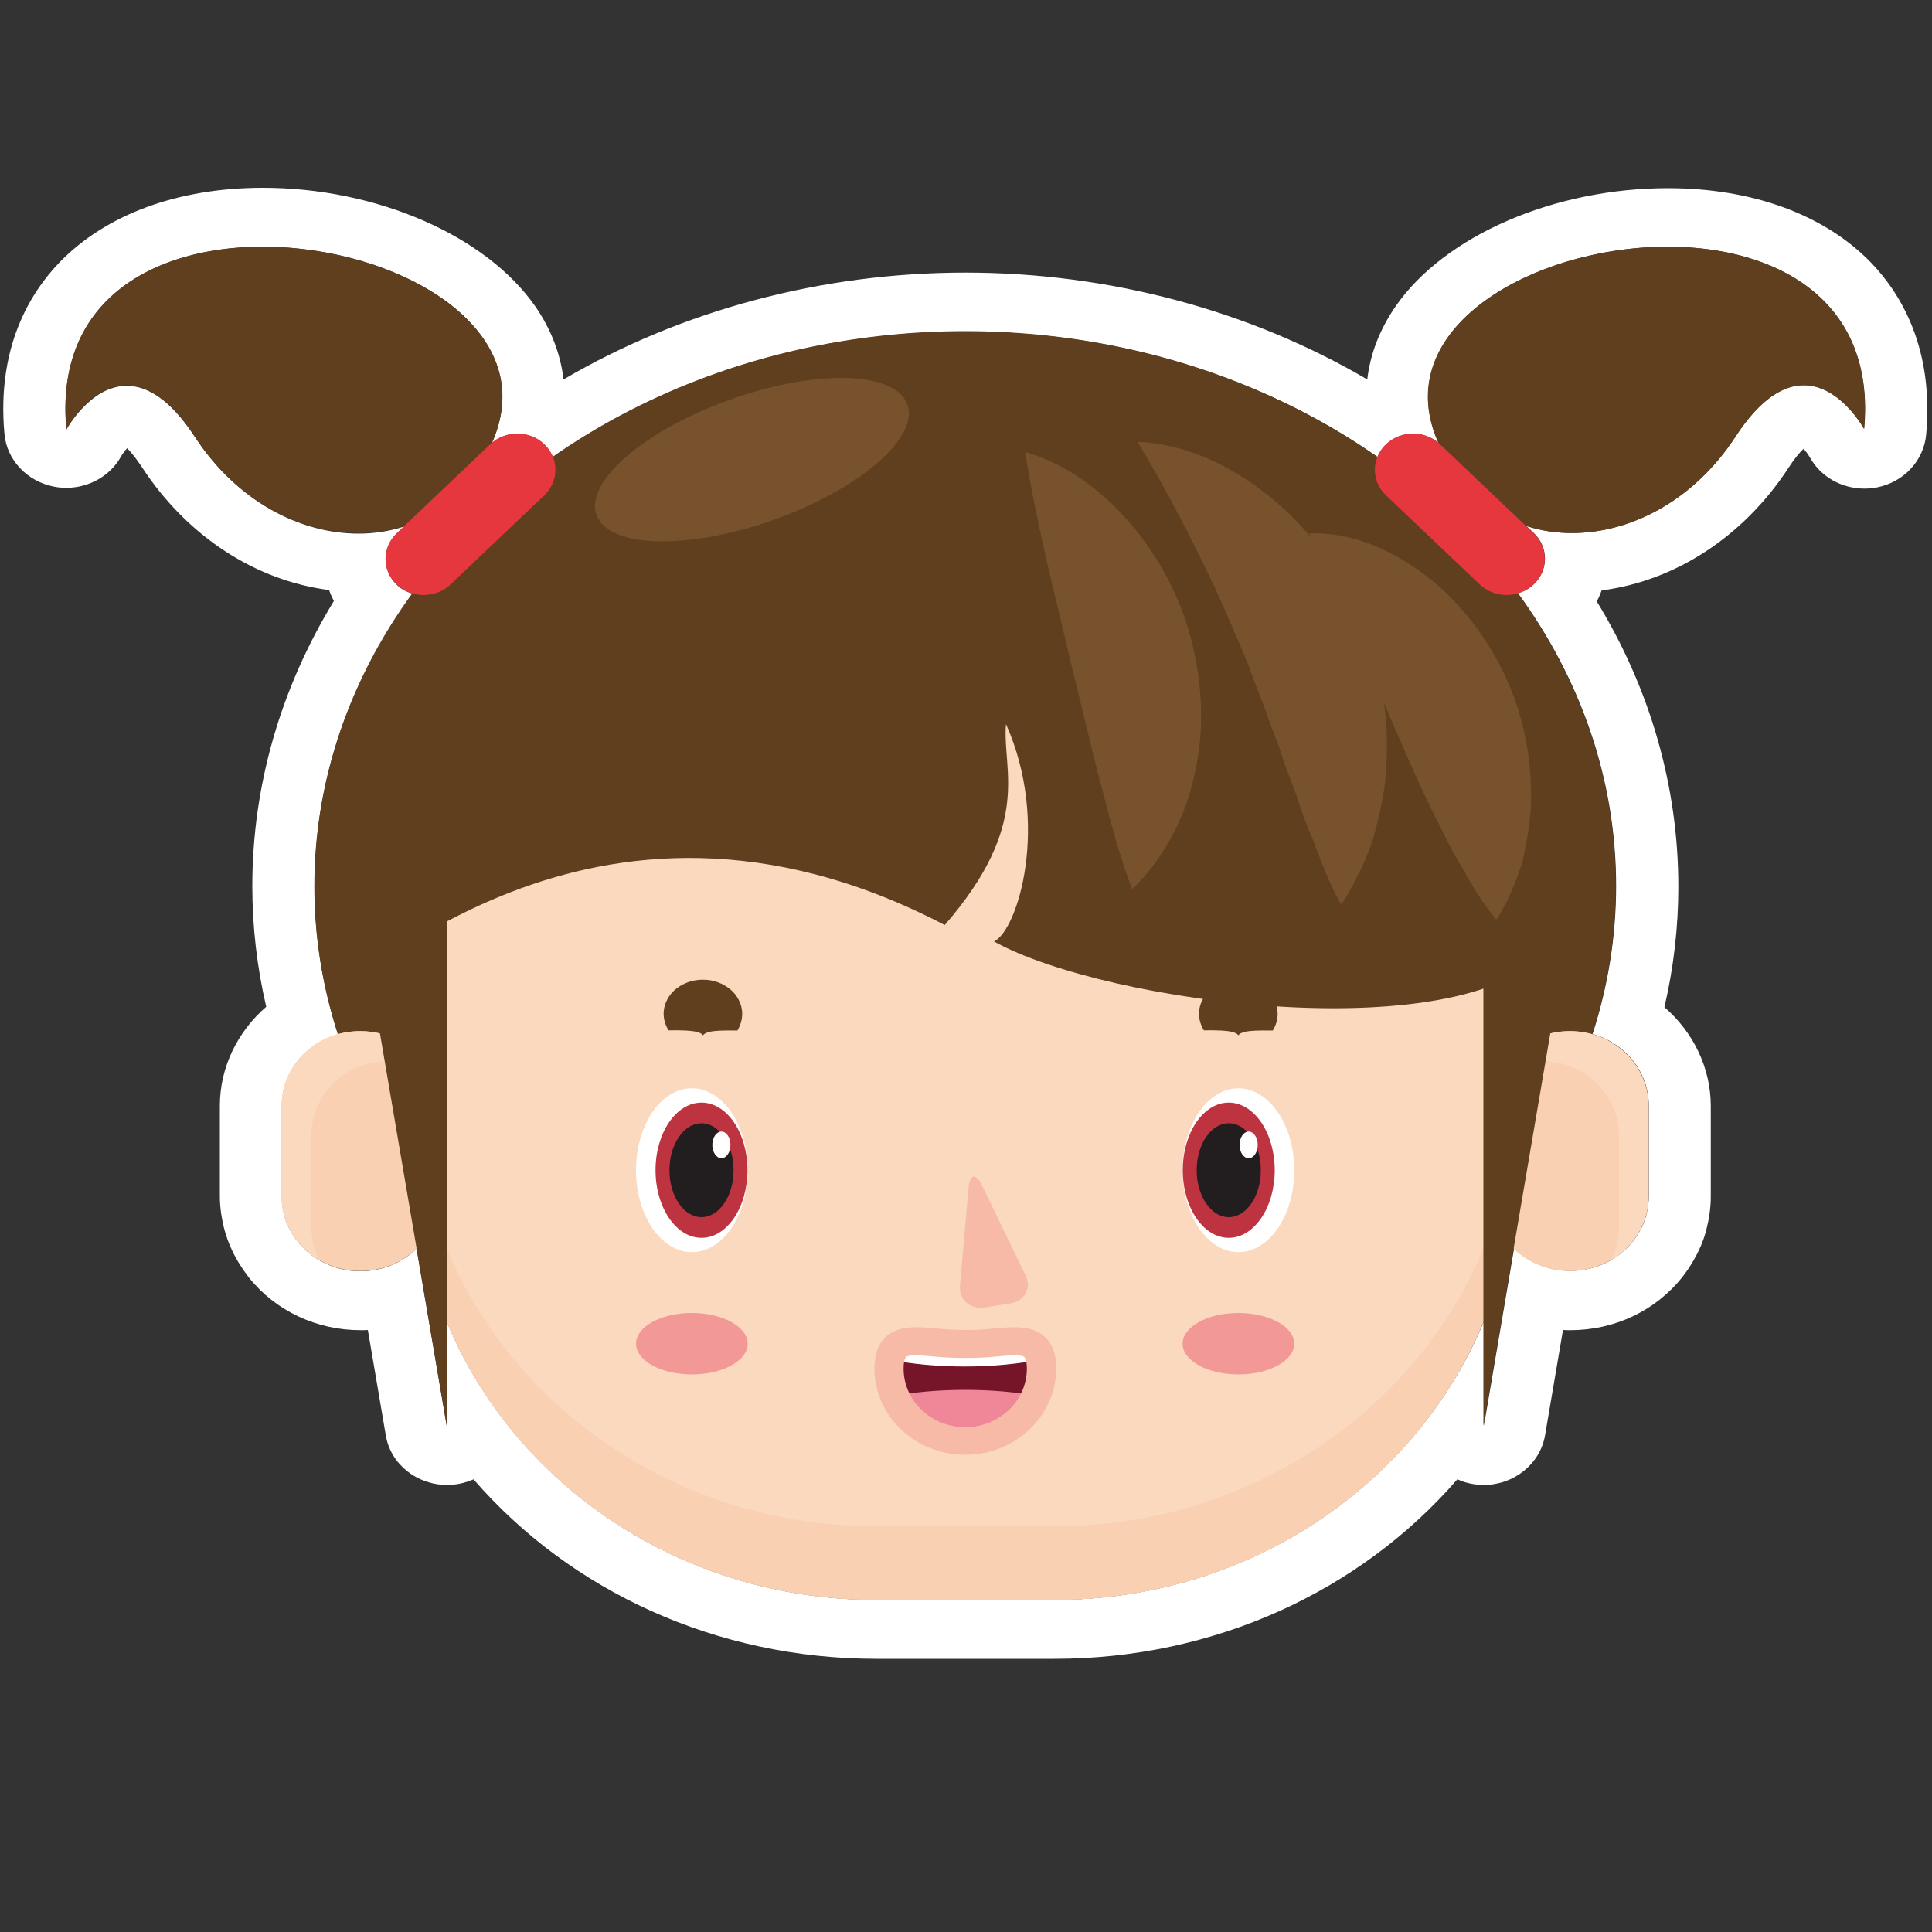 <?xml version="1.0" encoding="utf-8"?>
<!-- Generator: Adobe Illustrator 18.1.1, SVG Export Plug-In . SVG Version: 6.00 Build 0)  -->
<svg version="1.1" id="Слой_1" xmlns="http://www.w3.org/2000/svg" xmlns:xlink="http://www.w3.org/1999/xlink" x="0px" y="0px"
	 viewBox="0 0 1000 1000" enable-background="new 0 0 1000 1000" xml:space="preserve">
<rect x="0" y="0" width="1000" height="1000" fill="#333333" stroke="none"/>
<g>
	<path fill="#FFFFFF" d="M136,127.7c69.8,0,145.1,42.5,118.6,101.6c3.8-3.2,8.5-4.8,13.2-4.8c5,0,10,1.8,13.9,5.5
		c2,1.9,3.5,4.2,4.5,6.6c58.1-40.6,132.4-65,213.4-65c81,0,155.3,24.4,213.4,65c1-2.4,2.4-4.6,4.5-6.6c3.8-3.6,8.9-5.5,13.9-5.5
		c4.7,0,9.5,1.6,13.2,4.8c-26.5-59.1,48.8-101.6,118.6-101.6c55.7,0,107.8,27.1,101.7,94.3c0,0-12.3-22.6-31.2-22.6
		c-10.2,0-22.2,6.5-35.3,26.5c-21.9,33.6-54.7,50-84.7,50c-8.2,0-16.2-1.2-23.7-3.7l3.9,3.7c7.7,7.3,7.7,19.2,0,26.5
		c-2.4,2.3-5.2,3.7-8.2,4.6c32.1,44,50.8,95.9,50.8,151.6c0,26.5-4.3,52.2-12.2,76.6c16.8,4.7,29.1,19.5,29.1,37v47
		c0,1.6-0.1,3.1-0.3,4.7c-0.1,0.4-0.1,0.9-0.2,1.3c-0.2,1.1-0.4,2.2-0.7,3.3c-0.1,0.4-0.2,0.8-0.3,1.2c-0.4,1.4-0.9,2.7-1.4,4
		c0,0.1,0,0.1-0.1,0.2c-0.6,1.5-1.4,2.9-2.2,4.3c-0.1,0.1-0.1,0.2-0.2,0.3c-0.8,1.3-1.6,2.5-2.5,3.6c-0.1,0.1-0.2,0.3-0.3,0.4
		c-7.4,9.3-19.1,15.3-32.4,15.3c-11.4,0-21.7-4.5-29.1-11.7l-15.6,91.8v-54C733,768.4,646.7,828.1,545.5,828.1h-92
		c-101.1,0-187.5-59.8-222.3-144.1v54.1l-15.6-91.8c-7.4,7.2-17.7,11.7-29.1,11.7c-13.2,0-24.9-6-32.4-15.3
		c-0.1-0.1-0.2-0.3-0.3-0.4c-0.9-1.1-1.7-2.3-2.5-3.6c-0.1-0.1-0.1-0.2-0.2-0.3c-0.8-1.4-1.6-2.8-2.2-4.2c0-0.1-0.1-0.1-0.1-0.2
		c-0.6-1.3-1-2.6-1.4-4c-0.1-0.4-0.2-0.8-0.3-1.2c-0.3-1.1-0.5-2.2-0.7-3.3c-0.1-0.4-0.2-0.9-0.2-1.3c-0.2-1.5-0.3-3.1-0.3-4.7v-47
		c0-17.5,12.3-32.3,29.1-37c-7.9-24.4-12.2-50.1-12.2-76.6c0-55.7,18.6-107.6,50.8-151.6c-3-0.9-5.9-2.3-8.2-4.6
		c-7.7-7.3-7.7-19.2,0-26.5l3.9-3.7c-7.5,2.4-15.5,3.7-23.7,3.7c-30,0-62.7-16.4-84.7-50c-13.1-20-25.1-26.5-35.3-26.5
		c-18.9,0-31.2,22.6-31.2,22.6C28.2,154.7,80.3,127.7,136,127.7 M136,97.2v30.5V97.2c-43.7,0-81.1,13.7-105.2,38.6
		c-15.2,15.8-32.6,44-28.5,88.8C3.5,238.1,14,249.2,28,251.9c2.1,0.4,4.2,0.6,6.3,0.6c11.8,0,22.9-6.2,28.5-16.5
		c0.7-1.2,1.8-2.7,3-4c1.9,1.9,4.5,5,7.8,10c23.3,35.6,58.6,58.5,96.7,63.4c0.7,1.9,1.6,3.9,2.5,5.7
		c-27.7,45.4-42.2,95.9-42.2,147.6c0,20.9,2.4,41.8,7.2,62.4c-14.9,12.9-24,31.4-24,51.2v47c0,2.6,0.2,5.3,0.6,8.3
		c0.1,0.7,0.2,1.4,0.3,2c0.4,2.4,0.8,4.3,1.3,6.2c0.3,1,0.4,1.6,0.6,2.2c0.7,2.4,1.5,4.6,2.4,6.7c0.2,0.5,0.4,0.9,0.6,1.3
		c0.9,2.2,2.2,4.6,3.7,7.2c0.2,0.3,0.4,0.6,0.6,0.9c0,0,0.1,0.1,0.1,0.2c1.3,2.1,2.7,4.1,4.2,6.1l0,0l0.6,0.8
		c13.8,17.3,35,27.3,57.9,27.3c1.3,0,2.5,0,3.7-0.1l9.3,54.6c2.5,14.9,16.1,25.6,31.7,25.6c0.9,0,1.7,0,2.6-0.1
		c3.9-0.3,7.7-1.3,11.1-2.8c50.4,58.1,125.9,92.9,208.6,92.9h92c82.7,0,158.2-34.8,208.6-92.9c3.4,1.5,7.1,2.5,11.1,2.8
		c0.9,0.1,1.7,0.1,2.6,0.1c15.6,0,29.1-10.8,31.7-25.6l9.3-54.6c1.2,0.1,2.5,0.1,3.8,0.1c22.9,0,44-10,57.9-27.4
		c0.1-0.1,0.3-0.4,0.3-0.4c1.8-2.3,3.2-4.4,4.5-6.5c0.2-0.3,0.4-0.6,0.5-0.8c1.4-2.4,2.8-5,3.9-7.5c0.2-0.4,0.3-0.7,0.5-1.1
		c0.9-2.2,1.7-4.3,2.3-6.5c0.2-0.6,0.3-1.2,0.5-1.8c0.6-2.4,1-4.4,1.4-6.4c0.1-0.8,0.3-1.5,0.3-2.2c0.4-3,0.6-5.7,0.6-8.4v-47
		c0-19.8-9.1-38.3-24-51.2c4.8-20.6,7.2-41.5,7.2-62.4c0-51.7-14.5-102.2-42.2-147.6c1-1.9,1.8-3.8,2.5-5.7
		c38.1-4.9,73.4-27.8,96.7-63.4c3.2-5,5.9-8.1,7.8-9.9c1.2,1.3,2.4,2.9,3.2,4.3c5.6,10.2,16.6,16.3,28.3,16.3c2.1,0,4.2-0.2,6.4-0.6
		c14-2.7,24.4-13.9,25.6-27.5c4-44.8-13.3-73-28.5-88.8c-24.1-24.9-61.4-38.6-105.2-38.6c-58.8,0-115.5,24.5-140.9,61.1
		c-8.2,11.9-13.2,24.7-14.7,37.9c-61-35.8-133.7-55.3-208-55.3s-147,19.5-208,55.3c-1.6-13.2-6.5-26.1-14.7-37.9
		C251.4,121.8,194.8,97.2,136,97.2L136,97.2z"/>
	<g>
		<g>
			<ellipse fill="#603F1E" cx="499.5" cy="458.7" rx="336.8" ry="287.3"/>
			<path fill="#FAD0B3" d="M227.2,619.3c0,21.3-18.2,38.6-40.7,38.6l0,0c-22.5,0-40.7-17.3-40.7-38.6v-47
				c0-21.3,18.2-38.6,40.7-38.6l0,0c22.5,0,40.7,17.3,40.7,38.6V619.3z"/>
			<path fill="#FAD0B3" d="M853.2,619.3c0,21.3-18.2,38.6-40.7,38.6l0,0c-22.5,0-40.7-17.3-40.7-38.6v-47
				c0-21.3,18.2-38.6,40.7-38.6l0,0c22.5,0,40.7,17.3,40.7,38.6V619.3z"/>
			<path fill="#FBD9BF" d="M161.1,635v-47c0-21.3,17.4-38.6,38.9-38.6c9.1,0,17.5,3.1,24.1,8.4c-6.1-14.1-20.6-24.1-37.7-24.1
				c-22.5,0-40.7,17.3-40.7,38.6v47c0,13.9,7.8,26,19.4,32.8C162.6,647,161.1,641.2,161.1,635z"/>
			<path fill="#FBD9BF" d="M812.6,533.7c-17,0-31.6,10-37.7,24.1c6.6-5.2,15-8.4,24.2-8.4c21.5,0,38.9,17.3,38.9,38.6v47
				c0,6.2-1.5,12-4.1,17.2c11.6-6.8,19.4-19,19.4-32.8v-47C853.2,551,835,533.7,812.6,533.7z"/>
			<path fill="#FBD9BF" d="M784.3,601.4c0,125.2-106.9,226.7-238.7,226.7h-92c-131.9,0-238.7-101.5-238.7-226.7V430.1
				c0-125.2,106.9-226.7,238.7-226.7h92c131.8,0,238.7,101.5,238.7,226.7V601.4z"/>
			<path fill="#761429" d="M539,708.4c0,20.7-17.7,37.5-39.4,37.5c-21.8,0-39.4-16.8-39.4-37.5c0-20.7,17.7-12.5,39.4-12.5
				C521.3,695.9,539,687.7,539,708.4z"/>
			<path fill="#FFFFFF" d="M538.6,703.7c-2.7-14.6-19.1-7.8-39.1-7.8c-19.9,0-36.4-6.8-39.1,7.8c11.1,2.3,24.6,3.6,39.1,3.6
				C514,707.3,527.5,705.9,538.6,703.7z"/>
			<path fill="#EF8799" d="M499.6,745.8c16.5,0,30.6-9.6,36.5-23.3c-10.6-2-23.1-3.1-36.5-3.1c-13.4,0-25.9,1.1-36.5,3.1
				C468.9,736.2,483.1,745.8,499.6,745.8z"/>
			<path fill="#F7BAA6" d="M499.6,753c-25.9,0-47-20-47-44.7c0-7.6,2.1-13,6.3-16.7c6.7-5.8,16.4-4.9,26.7-3.9c9,0.9,19,0.9,28.1,0
				c10.3-1,20-1.9,26.7,3.9c4.2,3.6,6.3,9.1,6.3,16.7C546.6,733,525.5,753,499.6,753z M474,701.5c-2.4,0-4.3,0.2-5,0.9
				c-0.2,0.2-1.3,1.3-1.3,6c0,16.7,14.3,30.3,31.9,30.3c17.6,0,31.9-13.6,31.9-30.3c0-4.6-1.1-5.8-1.3-6c-1.8-1.5-9.1-0.8-15-0.2
				c-9.3,0.9-21.8,0.9-31.1,0C480.7,701.9,477,701.5,474,701.5z"/>
			<path fill="#FAD0B3" d="M545.5,790h-92c-131.9,0-238.7-101.5-238.7-226.7v38.1c0,125.2,106.9,226.7,238.7,226.7h92
				c131.8,0,238.7-101.5,238.7-226.7v-38.1C784.3,688.5,677.4,790,545.5,790z"/>
			<path fill="#F7BAA6" d="M530.8,660.1c3.3,6.8-0.4,13.4-8.2,14.6l-12.7,2c-7.8,1.2-13.6-3.9-13-11.3l4.4-50.4
				c0.6-7.5,3.9-8,7.1-1.2L530.8,660.1z"/>
			<path fill="#603F1E" d="M381.7,533.4c-7.3-0.1-11.7,0-14.5,0.7c-2.9,0.7-3.3,1.8-3.3,1.8c0,0.1-0.4-1.1-3.3-1.8
				c-2.8-0.7-7.2-0.9-14.6-0.8c-3.6-6.1-3.1-12.1,0.1-17.2c3.1-5.1,10.1-9.1,17.8-9c7.6-0.1,14.6,4,17.7,9.1
				C384.8,521.4,385.2,527.3,381.7,533.4z"/>
			<path fill="#603F1E" d="M658.8,533.4c-7.3-0.1-11.7,0-14.5,0.7c-2.9,0.7-3.3,1.8-3.3,1.8c0,0.1-0.4-1.1-3.3-1.8
				c-2.8-0.7-7.2-0.9-14.6-0.8c-3.6-6.1-3.1-12.1,0.1-17.2c3.1-5.1,10.1-9.1,17.8-9c7.6-0.1,14.6,4,17.7,9.1
				C661.9,521.4,662.4,527.3,658.8,533.4z"/>
			<path fill="#603F1E" d="M169.3,513c12.5,5.9,134.2-131,319.7-34.2c45.7-52.7,29.6-80.3,31.7-104c22.9,51.3,6.2,106.6-6.2,112.5
				c57.7,32.2,245.5,57.3,289.2,2c-1.4-285.6-193.6-292.2-324.6-292.2S169.3,256.3,169.3,513z"/>
			<polygon fill="#603F1E" points="767.8,738.1 767.8,440 821.8,421.2 			"/>
			<polygon fill="#603F1E" points="231.3,738.1 231.3,440 177.3,421.2 			"/>
			<ellipse fill="#F29997" cx="358.1" cy="695.5" rx="28.9" ry="15.9"/>
			<ellipse fill="#F29997" cx="641" cy="695.5" rx="28.9" ry="15.9"/>
			<path fill="#603F1E" d="M240.1,251.6c-32.9,38.9-101.9,31.6-139.3-25.7S34.3,222,34.3,222C19.7,60.1,342,131.2,240.1,251.6z"/>
			<path fill="#E6363E" d="M281.7,229.9c7.7,7.3,7.7,19.2,0,26.5l-48.5,46.1c-7.7,7.3-20.2,7.3-27.9,0l0,0c-7.7-7.3-7.7-19.2,0-26.5
				l48.5-46.1C261.5,222.6,274,222.6,281.7,229.9L281.7,229.9z"/>
			<path fill="#603F1E" d="M759,251.6c32.9,38.9,101.9,31.6,139.3-25.7c37.4-57.3,66.5-3.9,66.5-3.9
				C979.4,60.1,657.1,131.2,759,251.6z"/>
			<path fill="#E6363E" d="M717.4,229.9c-7.7,7.3-7.7,19.2,0,26.5l48.5,46.1c7.7,7.3,20.2,7.3,27.9,0l0,0c7.7-7.3,7.7-19.2,0-26.5
				l-48.5-46.1C737.6,222.6,725.1,222.6,717.4,229.9L717.4,229.9z"/>
			<path fill="#78512D" d="M530.6,233.9c24,7.1,42.5,22.5,56.9,39.9c14.3,17.7,24.7,38.3,29.8,60.2c5.2,21.8,6.1,44.8,1,66.7
				c-4.6,21.9-15.2,42.7-32.2,59.6c-8.8-22.5-12.6-41.5-17.8-59.8l-12.9-52.8l-12.6-53C538.5,276.1,534.3,257.1,530.6,233.9z"/>
			<path fill="#78512D" d="M588.8,228.7c27.7,1.2,52.4,14.6,72.2,31.5c19.9,17.3,35,39.4,44.8,63.1c4.1,12.1,8.4,24.2,9.9,36.7
				c2.3,12.4,2.5,25,1.8,37.4c-0.5,12.4-3.6,24.7-6.7,36.6c-1.9,5.9-4.4,11.8-7.2,17.5c-2.8,5.7-5.7,11.4-9.4,16.8
				c-6.6-11.8-10.6-23-14.7-33.8c-4.9-10.7-7.6-21.3-11.7-31.4c-2-5.1-3.8-10.1-5.3-15.1c-1.6-5-3.8-9.8-5.5-14.6
				c-3.1-9.8-7.4-19-10.6-28.6c-7.7-18.6-15.5-36.9-24.8-55.6C612.2,270.1,602.2,251,588.8,228.7z"/>
			<path fill="#78512D" d="M677.5,276.1c24.5-0.9,46.3,10.4,63.7,24.3c17.4,14.4,30.5,32.8,39.2,52.5c8.8,19.8,12.4,41,12.1,61.9
				c-0.3,10.5-2.2,20.9-4.5,31.2c-3.3,10.3-7.2,20.4-13.5,30.1c-7.6-9.3-12.8-18.2-17.7-27c-5.4-8.6-9.3-17.2-13.5-25.4
				c-8.3-16.5-15-32.3-21.8-47.8l-20-46.8C694.5,313,687.7,296.4,677.5,276.1z"/>
			<path fill="#78512D" d="M469.5,208.9c6.8,17-23.6,43.7-68,59.8c-44.4,16-85.8,15.2-92.6-1.7c-6.8-17,23.6-43.7,68-59.8
				C421.2,191.1,462.7,191.9,469.5,208.9z"/>
		</g>
		<g>
			<path fill="#FFFFFF" d="M387,605.7c0,23.4-12.9,42.4-28.9,42.4c-15.9,0-28.9-19-28.9-42.4c0-23.4,12.9-42.4,28.9-42.4
				C374.1,563.3,387,582.3,387,605.7z"/>
			<ellipse fill="#BE3340" cx="363.1" cy="605.7" rx="23.8" ry="35"/>
			<ellipse fill="#221E20" cx="363.1" cy="605.7" rx="16.6" ry="24.3"/>
			<path fill="#FFFFFF" d="M378.1,592.6c0,3.8-2.1,6.9-4.7,6.9c-2.6,0-4.7-3.1-4.7-6.9c0-3.8,2.1-6.9,4.7-6.9
				C376,585.7,378.1,588.8,378.1,592.6z"/>
		</g>
		<g>
			<path fill="#FFFFFF" d="M669.9,605.7c0,23.4-12.9,42.4-28.9,42.4c-15.9,0-28.9-19-28.9-42.4c0-23.4,12.9-42.4,28.9-42.4
				C656.9,563.3,669.9,582.3,669.9,605.7z"/>
			<ellipse fill="#BE3340" cx="636" cy="605.7" rx="23.8" ry="35"/>
			<ellipse fill="#221E20" cx="636" cy="605.7" rx="16.6" ry="24.3"/>
			<ellipse fill="#FFFFFF" cx="646.3" cy="592.6" rx="4.7" ry="6.9"/>
		</g>
	</g>
</g>
</svg>
